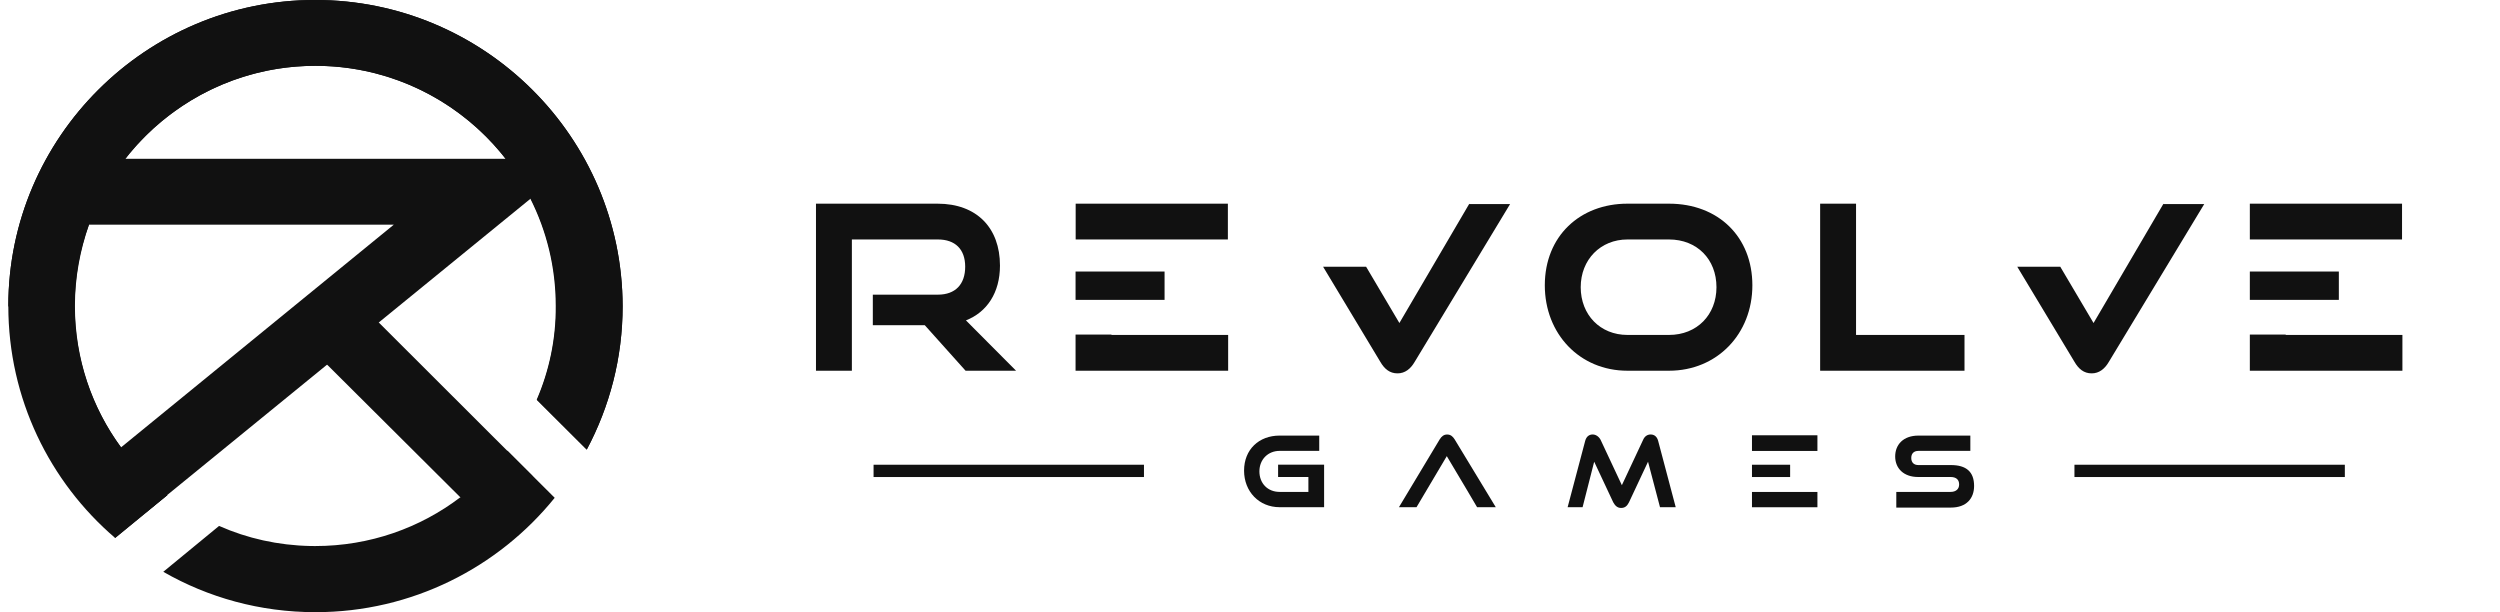 <svg width="196" height="48" viewBox="0 0 196 48" fill="none" xmlns="http://www.w3.org/2000/svg">
<g clip-path="url(#clip0_117_4966)">
<path d="M38.073 40.963L22.879 25.834L26.566 22.158L41.739 37.308L38.073 40.963Z" fill="#111111"></path>
<path d="M11.354 40.242L8.051 36.247L30.875 17.613H5.707V12.449H45.429L11.354 40.242Z" fill="#111111"></path>
<path d="M9.027 42.176L13.119 38.819C8.708 35.377 5.852 30.001 5.852 23.987C5.852 13.618 14.312 5.161 24.733 5.161C35.132 5.161 43.614 13.597 43.614 23.987C43.614 26.601 43.081 29.087 42.101 31.361L46.001 35.249C47.791 31.892 48.814 28.067 48.814 24.009C48.792 10.771 37.988 -0.002 24.712 -0.002C11.457 -0.002 0.652 10.771 0.652 23.987C0.652 31.254 3.892 37.778 9.027 42.176Z" fill="#111111"></path>
<path d="M75.701 29.065L72.505 25.498H68.429V23.101H73.531C74.909 23.101 75.671 22.282 75.671 20.909C75.671 19.534 74.88 18.774 73.531 18.774H66.787V29.065H63.973V15.968H73.502C76.58 15.968 78.398 17.868 78.398 20.821C78.398 22.955 77.372 24.475 75.73 25.118L79.659 29.065H75.701Z" fill="#111111"></path>
<path d="M127.593 29.065C123.84 29.065 121.113 26.171 121.113 22.37C121.113 18.511 123.869 15.968 127.593 15.968H130.848C134.718 15.968 137.386 18.57 137.386 22.37C137.386 26.171 134.63 29.065 130.848 29.065H127.593ZM130.848 26.259C133.047 26.259 134.571 24.68 134.571 22.516C134.571 20.324 133.047 18.774 130.848 18.774H127.593C125.482 18.774 123.928 20.353 123.928 22.516C123.928 24.68 125.453 26.259 127.593 26.259H130.848Z" fill="#111111"></path>
<path d="M142.699 29.065V15.968H145.514V26.259H154.017V29.065H142.699Z" fill="#111111"></path>
<path d="M87.147 18.774H96.265V15.968H84.332V18.774H87.147Z" fill="#111111"></path>
<path d="M87.139 26.259V26.23H84.324V29.065H96.287V26.259H87.139Z" fill="#111111"></path>
<path d="M91.302 21.288H84.324V23.51H91.302V21.288Z" fill="#111111"></path>
<path d="M179.201 18.774H188.32V15.968H176.387V18.774H179.201Z" fill="#111111"></path>
<path d="M179.201 26.259V26.23H176.387V29.065H188.349V26.259H179.201Z" fill="#111111"></path>
<path d="M183.365 21.288H176.387V23.51H183.365V21.288Z" fill="#111111"></path>
<path d="M100.321 39.764C98.708 39.764 97.535 38.536 97.535 36.898C97.535 35.232 98.708 34.15 100.321 34.15H103.428V35.349H100.321C99.412 35.349 98.737 36.021 98.737 36.957C98.737 37.892 99.382 38.565 100.321 38.565H102.578V37.395H100.203V36.431H103.81V39.764H100.321Z" fill="#111111"></path>
<path d="M130.144 39.764L129.206 36.198L127.711 39.384C127.564 39.677 127.388 39.823 127.095 39.823C126.802 39.823 126.626 39.647 126.479 39.384L124.984 36.198L124.075 39.764H122.902L124.28 34.56C124.368 34.239 124.574 34.063 124.867 34.063C125.101 34.063 125.336 34.21 125.483 34.473L127.154 38.039L128.825 34.473C128.942 34.21 129.148 34.063 129.411 34.063C129.705 34.063 129.91 34.239 129.998 34.56L131.376 39.764H130.144Z" fill="#111111"></path>
<path d="M148.67 39.764V38.566H152.921C153.361 38.566 153.596 38.332 153.596 37.981C153.596 37.601 153.361 37.396 152.921 37.396H150.371C149.256 37.396 148.582 36.724 148.582 35.788C148.582 34.853 149.227 34.151 150.4 34.151H154.475V35.35H150.4C150.048 35.35 149.843 35.555 149.843 35.906C149.843 36.256 150.048 36.461 150.4 36.461H152.951C154.153 36.461 154.769 36.987 154.769 38.098C154.769 39.063 154.182 39.794 152.951 39.794H148.67V39.764Z" fill="#111111"></path>
<path d="M114.044 34.446C113.898 34.212 113.722 34.065 113.458 34.065C113.194 34.065 113.018 34.212 112.872 34.446L109.676 39.766H111.054L113.429 35.761L114.455 37.486L115.012 38.421L115.804 39.766H117.27L114.044 34.446Z" fill="#111111"></path>
<path d="M140.346 36.435H137.355V37.399H140.346V36.435Z" fill="#111111"></path>
<path d="M138.558 35.354H138.939H142.486V34.126H137.355V35.354H138.558Z" fill="#111111"></path>
<path d="M138.558 38.569H137.355V39.768H142.486V38.569H138.558Z" fill="#111111"></path>
<path d="M89.687 36.435H68.488V37.399H89.687V36.435Z" fill="#111111"></path>
<path d="M183.835 36.435H162.637V37.399H183.835V36.435Z" fill="#111111"></path>
<path d="M115.195 15.97L109.712 25.325L107.102 20.91H103.73L108.216 28.365C108.539 28.921 108.949 29.272 109.565 29.272C110.152 29.272 110.591 28.921 110.914 28.365L118.391 15.999H115.195V15.97Z" fill="#111111"></path>
<path d="M169.617 15.97L164.134 25.325L161.524 20.91H158.152L162.638 28.365C162.961 28.921 163.371 29.272 163.987 29.272C164.573 29.272 165.013 28.921 165.336 28.365L172.812 15.999H169.617V15.97Z" fill="#111111"></path>
<path fill-rule="evenodd" clip-rule="evenodd" d="M9.027 42.174L13.119 38.817L13.105 38.806L13.119 38.795L13.105 38.806C11.738 37.737 10.52 36.482 9.492 35.08L9.496 35.077C7.216 31.974 5.873 28.128 5.873 23.985C5.873 21.754 6.278 19.608 6.981 17.61H6.967C9.592 10.363 16.559 5.159 24.733 5.159C32.087 5.159 38.483 9.378 41.597 15.524L41.566 15.549C42.845 18.077 43.57 20.946 43.57 23.985C43.591 26.577 43.058 29.063 42.078 31.336L45.978 35.225C45.978 35.225 45.978 35.225 45.978 35.224L46.001 35.247C47.791 31.89 48.814 28.065 48.814 24.007C48.792 10.769 37.988 -0.004 24.712 -0.004C11.464 -0.004 0.665 10.757 0.652 23.962L9.027 42.174ZM39.78 35.331C38.728 36.716 37.491 37.95 36.106 38.998L36.093 38.985C32.939 41.386 28.997 42.81 24.713 42.81C24.591 42.81 24.469 42.809 24.347 42.807C21.803 42.756 19.381 42.209 17.191 41.238L17.183 41.244L17.169 41.238L12.801 44.829L12.801 44.829L12.801 44.829C16.317 46.848 20.387 47.995 24.735 47.995C32.3 47.995 39.076 44.489 43.488 39.028L39.78 35.331Z" fill="#111111"></path>
</g>
<defs>
<clipPath id="clip0_117_4966">
<rect width="195.064" height="48" fill="#111111" transform="translate(0.652)"></rect>
</clipPath>
</defs>
</svg>
